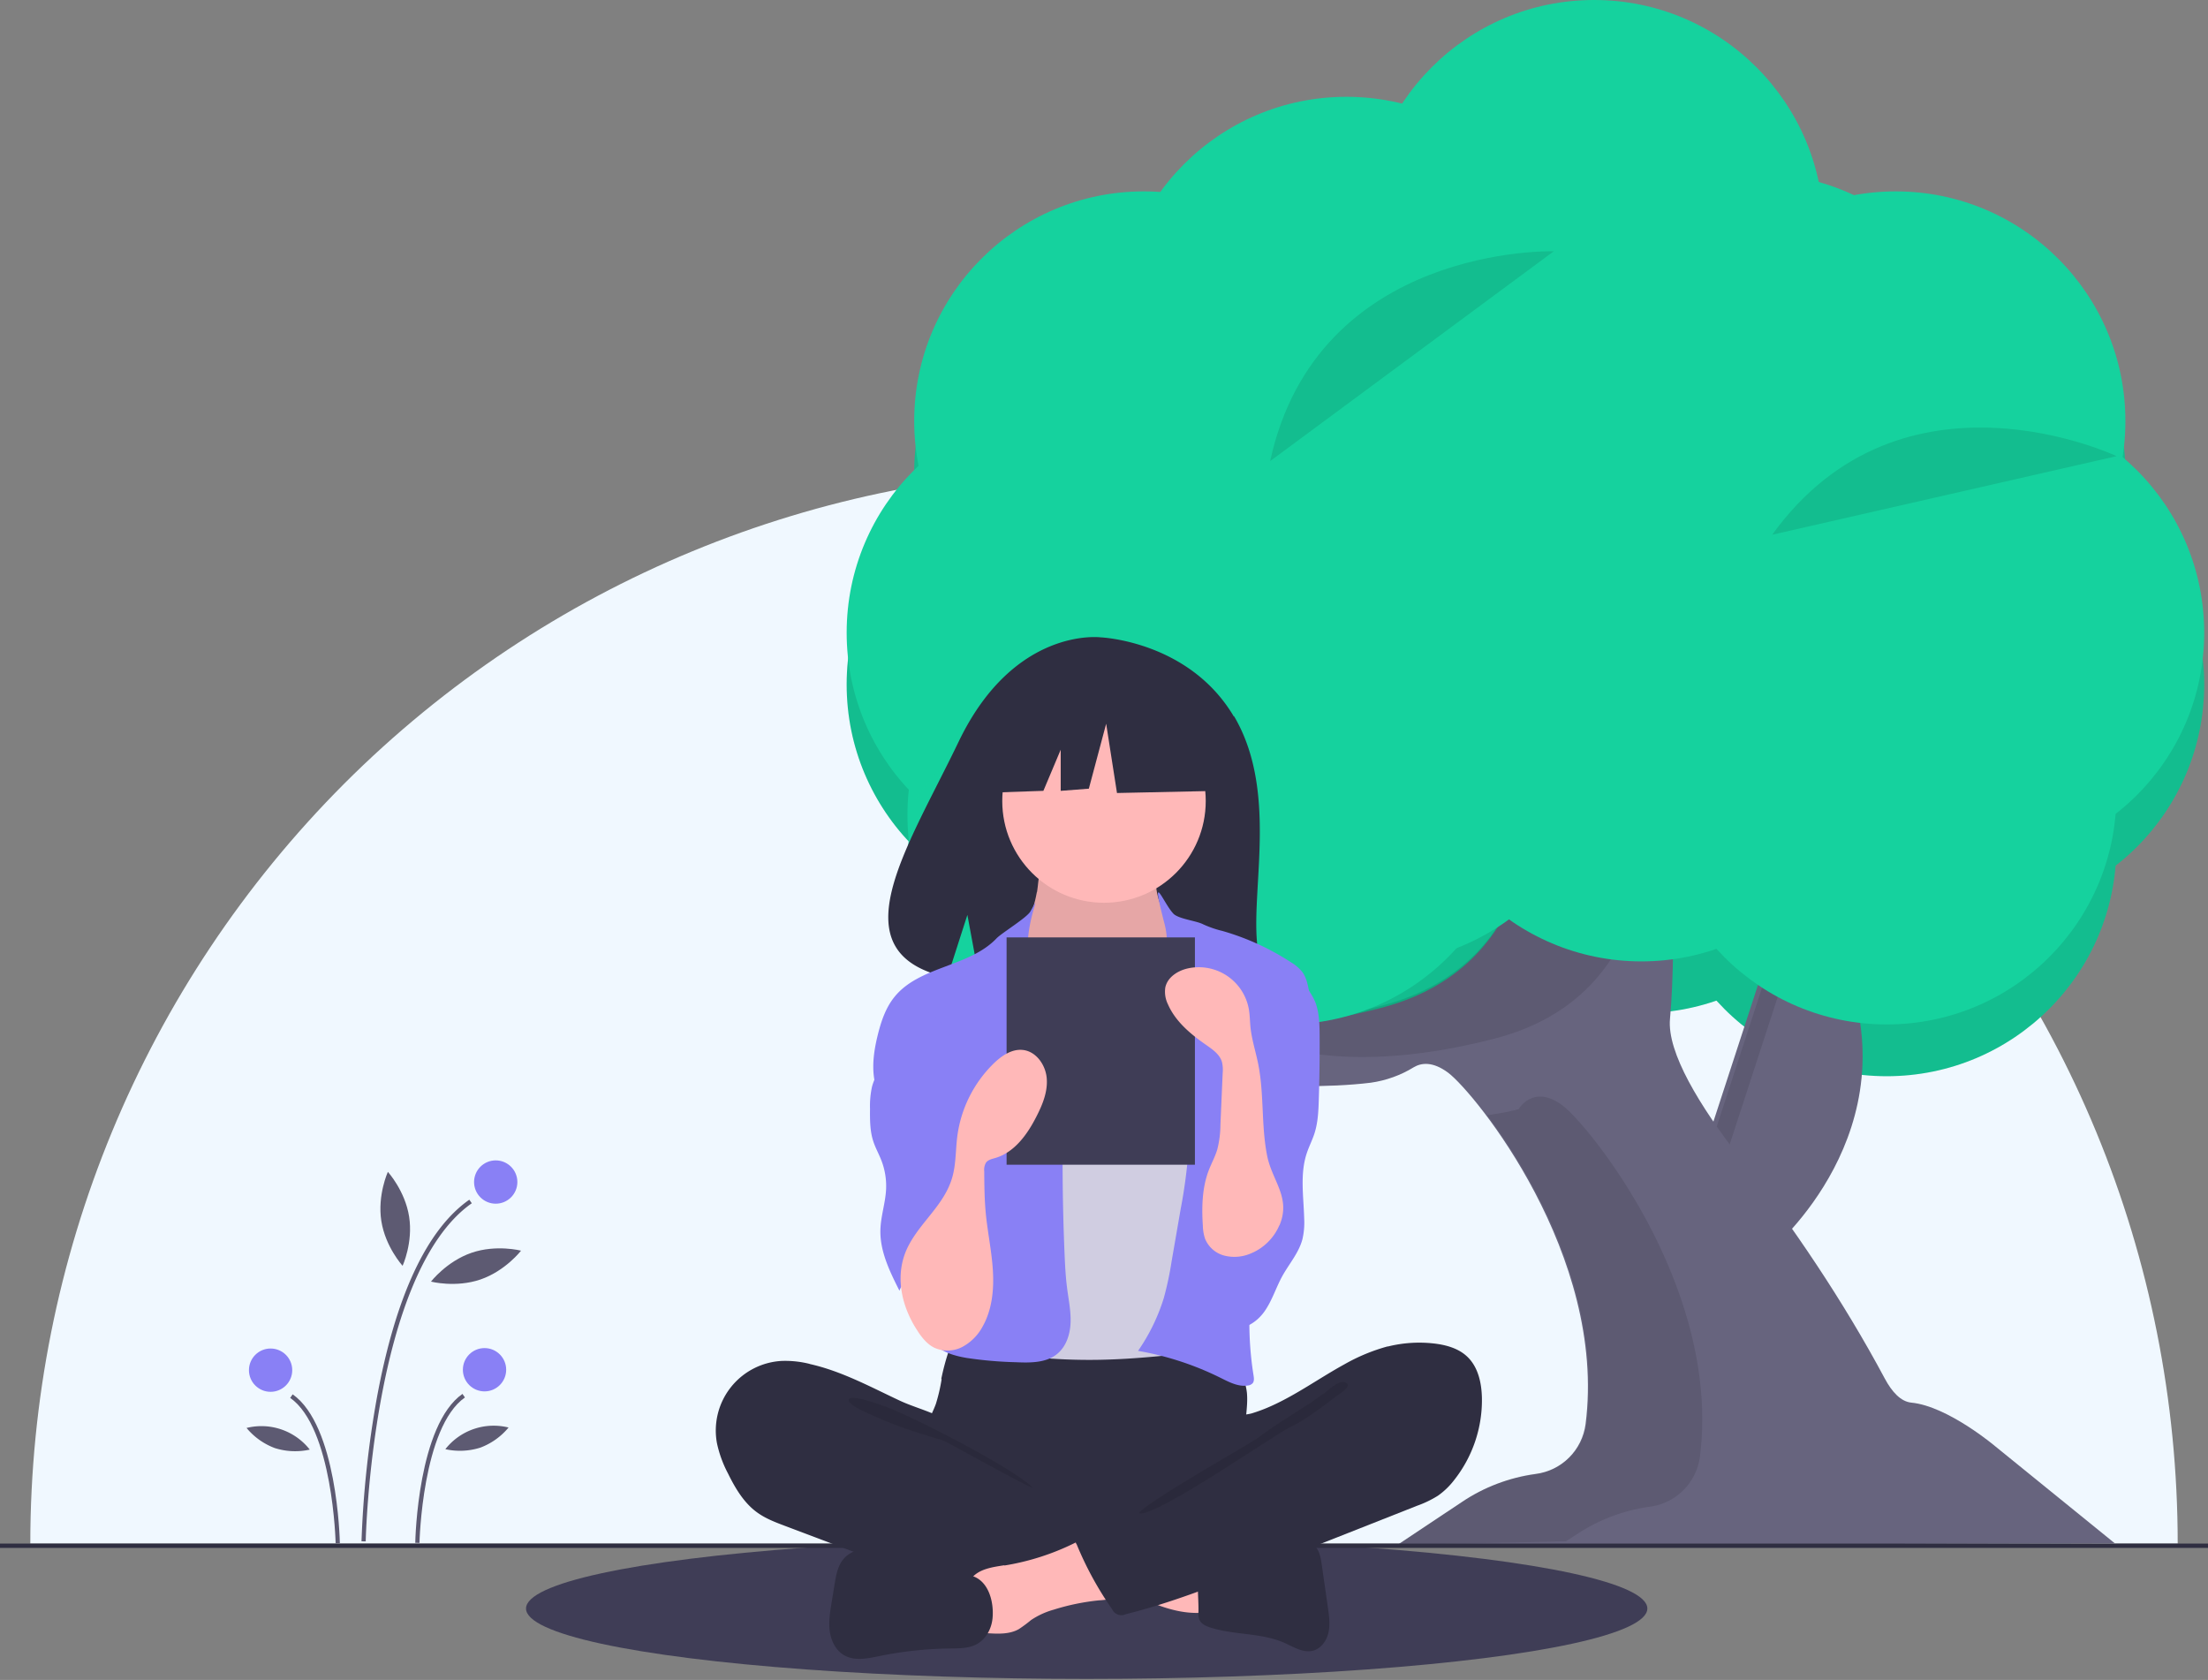 <?xml version="1.0" encoding="UTF-8"?>
<svg width="1020" height="776" data-name="Layer 1" version="1.1" viewBox="0 0 1020 776" xmlns="http://www.w3.org/2000/svg" xmlns:cc="http://creativecommons.org/ns#" xmlns:dc="http://purl.org/dc/elements/1.1/" xmlns:rdf="http://www.w3.org/1999/02/22-rdf-syntax-ns#">
 <rect x="0" y="0" width="1020" height="776" fill="#808080" stroke="none"/>
 <title>reading</title>
 <path d="m1006 713h-992c0-132 52.2-258 145-351 93-93 219-145 351-145s258 52.2 351 145c93 93 145 219 145 351z" fill="#f0f8ff"/>
 <ellipse cx="502" cy="743" rx="259" ry="32.5" fill="#3f3d56"/>
 <g transform="matrix(1.04 0 0 1.04 -106 0)" stroke-width=".96">
  <g fill="#15d29e" stroke-width=".755">
   <circle cx="940" cy="376" r="102"/>
   <circle cx="831" cy="348" r="102"/>
   <circle cx="712" cy="349" r="102"/>
   <circle cx="673" cy="376" r="102"/>
   <circle cx="607" cy="384" r="102"/>
   <circle cx="580" cy="304" r="102"/>
   <circle cx="610" cy="210" r="102"/>
   <circle cx="667" cy="210" r="102"/>
   <circle cx="700" cy="168" r="102"/>
   <circle cx="783" cy="214" r="102"/>
   <circle cx="979" cy="304" r="102"/>
   <circle cx="920" cy="253" r="102"/>
   <circle cx="882" cy="202" r="102"/>
   <circle cx="810" cy="125" r="102"/>
   <circle cx="944" cy="210" r="102"/>
  </g>
  <g opacity=".1" stroke-width=".96">
   <circle cx="940" cy="376" r="102"/>
   <circle cx="831" cy="348" r="102"/>
   <circle cx="712" cy="349" r="102"/>
   <circle cx="673" cy="376" r="102"/>
   <circle cx="607" cy="384" r="102" fill="#15d29e"/>
   <circle cx="580" cy="304" r="102"/>
   <circle cx="610" cy="210" r="102"/>
   <circle cx="667" cy="210" r="102"/>
   <circle cx="700" cy="168" r="102"/>
   <circle cx="783" cy="214" r="102"/>
   <circle cx="979" cy="304" r="102"/>
   <circle cx="920" cy="253" r="102"/>
   <circle cx="882" cy="202" r="102"/>
   <circle cx="810" cy="125" r="102"/>
   <circle cx="944" cy="210" r="102"/>
  </g>
  <path transform="translate(-28.9 -59.4)" d="m918 614s62.5-52.5 31.6-127l-30.9-11.6-33.6 103z" fill="#67647e" stroke-width=".755"/>
  <path transform="translate(-28.9 -59.4)" d="m922 472 7.4 2.77-32.9 101 28.7 31.1c-2.38 2.37-3.86 3.61-3.86 3.61l-32.9-35.6z" opacity=".1" stroke-width=".755"/>
  <path transform="translate(-28.9 -59.4)" d="m636 505 8.12 32.5s57.4 7.48 95.6 2.78c6.76-0.959 13.3-3.3 19.1-6.88 3.23-1.91 8.33-2.74 15.3 2.48 11.9 9 70.5 81 61 156-1.51 11.6-10.6 20.7-22.2 22.2-11.7 1.59-22.9 5.82-32.7 12.4l-29 19.3 319-0.904-53-43s-21.1-17.9-37.4-19.5c-4.74-0.47-8.65-4.82-11.8-10.7-18.5-34.6-40.6-67.2-64.6-98.3-17.5-22.7-32.2-46.5-30.8-61.5 3.25-35.8 0-94.2 0-94.2l-61.7-8.12s8.12 78-66.6 97.5-109-1.64-109-1.64z" fill="#67647e" stroke-width=".755"/>
  <g opacity=".1" stroke-width=".96">
   <path transform="translate(-28.9 -59.4)" d="m686 519s34.1 21.1 109 1.62 66.6-97.5 66.6-97.5l11.8 1.53c-0.22-5-0.39-8-0.39-8l-61.7-8.12s8.12 78-66.6 97.5-109-1.62-109-1.62l8.12 32.5s21.9 2.86 47.7 3.93z"/>
   <path transform="translate(-28.9 -59.4)" d="m831 741a77.9 77.9 0 0 1 32.7-12.4 25.8 25.8 0 0 0 22.2-22.2c9.54-74.7-49.1-147-61-156-13-9.75-19.5 1.62-19.5 1.62a105 105 0 0 1-14 2.67c21.1 28 51.2 81.7 44.1 137a25.8 25.8 0 0 1-22.2 22.2 77.9 77.9 0 0 0-32.7 12.4l-29 19.3 74.8-1.63z"/>
  </g>
  <g fill="#15d29e" stroke-width=".755">
   <circle cx="940" cy="353" r="102"/>
   <circle cx="831" cy="325" r="102"/>
   <circle cx="712" cy="326" r="102"/>
   <circle cx="673" cy="353" r="102"/>
   <circle cx="607" cy="362" r="102"/>
   <circle cx="580" cy="281" r="102"/>
   <circle cx="610" cy="187" r="102"/>
   <circle cx="667" cy="187" r="102"/>
   <circle cx="700" cy="145" r="102"/>
   <circle cx="783" cy="191" r="102"/>
   <circle cx="979" cy="281" r="102"/>
   <circle cx="920" cy="230" r="102"/>
   <circle cx="882" cy="179" r="102"/>
   <circle cx="810" cy="102" r="102"/>
   <circle cx="944" cy="187" r="102"/>
  </g>
  <g stroke-width=".755">
   <path transform="translate(-28.9 -59.4)" d="m1071 262s-95.2-45.2-153 34.9" opacity=".1"/>
   <path transform="translate(-28.9 -59.4)" d="m821 171s-105-3.18-126 93.2" opacity=".1"/>
   <path transform="translate(-28.9 -59.4)" d="m690 380s-95.2-45.2-153 34.8" fill="#15d29e" opacity=".1"/>
  </g>
 </g>
 <path d="m570 331c-20.7-35-61.6-36.6-61.6-36.6s-39.9-5.1-65.5 48.1c-23.8 49.6-56.8 97.5-5.3 109l9.29-28.9 5.76 31.1a201 201 0 0 0 22 0.376c55.1-1.78 108 0.52 106-19.3-2.25-26.3 9.31-70.3-10.6-104z" fill="#2f2e41"/>
 <path d="m435 637a81.6 81.6 0 0 1-2.64 11.4c-1.29 3.64-3.29 7.01-4.48 10.7-3.77 11.7 1.46 24.8 9.81 33.8a55.2 55.2 0 0 0 26.9 16c7.54 1.9 15.4 2.17 23.1 2.43 21.5 0.729 43.6 1.38 63.9-5.53a111 111 0 0 0 18.6-8.44 13.9 13.9 0 0 0 4.82-3.8c1.55-2.21 1.75-5.08 1.74-7.79-0.046-9.12-1.89-18.2-1.45-27.3 0.243-5.04 1.19-10.1 0.722-15.1a27.9 27.9 0 0 0-21.3-24c-5.78-1.24-11.8-0.565-17.7 9.5e-4a450 450 0 0 1-46 2.06c-15.7-0.1-31.3-2.49-46.9-2.74-4.61-0.074-4.52 1.35-5.99 5.81a109 109 0 0 0-3.31 12.5z" fill="#2f2e41"/>
 <path d="m479 412c-0.753 3.95-1.57 8.03-3.94 11.3-2.73 3.73-7.18 5.86-10.1 9.43-4.42 5.37-4.67 12.9-4.69 19.9-0.017 6.41 0.113 13.2 3.69 18.6 2.32 3.45 5.85 5.87 9.3 8.2 13.4 9.03 27.9 18.2 44 18.5 6.69 0.123 13.9-1.61 18.3-6.65a27.4 27.4 0 0 0 4.43-7.89 105 105 0 0 0 7.42-31.9c0.368-5.16 0.333-10.5-1.41-15.3-1.96-5.47-5.93-9.97-8.55-15.2a33.8 33.8 0 0 1-3.25-20 2.16 2.16 0 0 0-0.114-1.45 2.11 2.11 0 0 0-1.74-0.704l-32-2.31a69.7 69.7 0 0 1-8.89-1.02c-1.73-0.351-6.29-2.8-7.93-2.15-3.05 1.21-3.85 15.4-4.47 18.7z" fill="#ffb8b8"/>
 <path d="m479 412c-0.753 3.95-1.57 8.03-3.94 11.3-2.73 3.73-7.18 5.86-10.1 9.43-4.42 5.37-4.67 12.9-4.69 19.9-0.017 6.41 0.113 13.2 3.69 18.6 2.32 3.45 5.85 5.87 9.3 8.2 13.4 9.03 27.9 18.2 44 18.5 6.69 0.123 13.9-1.61 18.3-6.65a27.4 27.4 0 0 0 4.43-7.89 105 105 0 0 0 7.42-31.9c0.368-5.16 0.333-10.5-1.41-15.3-1.96-5.47-5.93-9.97-8.55-15.2a33.8 33.8 0 0 1-3.25-20 2.16 2.16 0 0 0-0.114-1.45 2.11 2.11 0 0 0-1.74-0.704l-32-2.31a69.7 69.7 0 0 1-8.89-1.02c-1.73-0.351-6.29-2.8-7.93-2.15-3.05 1.21-3.85 15.4-4.47 18.7z" opacity=".1"/>
 <circle cx="510" cy="370" r="47" fill="#ffb8b8"/>
 <path d="m486 475c2.45 2.56 5.05 5.1 8.26 6.6a25.9 25.9 0 0 0 10.3 1.96c8.47 0.238 17.7-1.31 23.6-7.4 7.6-7.85 7.35-20.5 13.3-29.7a6.61 6.61 0 0 1 1.92-2.1 6.22 6.22 0 0 1 3.26-0.75c7.52-0.07 14.1 4.81 20 9.46 2.65 2.08 5.36 4.24 7.03 7.17a24.3 24.3 0 0 1 2.37 7.26c2.93 14.3 3.88 29 4.83 43.6 0.521 8.06 1.04 16.1 1 24.2-0.128 26.6-6.31 52.8-12.5 78.7-0.792 3.34-1.88 7.06-4.91 8.66a12.1 12.1 0 0 1-4.28 1.05c-17.6 2.07-35.3 4.14-53 4.41q-10.4 0.16-20.8-0.503a11.2 11.2 0 0 1-3.5-0.609 9.86 9.86 0 0 1-3.81-3.24c-9.59-12.1-10.2-28.8-10.1-44.2q0.225-56.6 4.04-113c0.21-3.11 0.256-6.88-1.98-9.33 4.03 6.46 9.64 12.4 14.9 17.9z" fill="#d0cde1"/>
 <g fill="#8980f5">
  <path d="m476 421c-1.59 2.87-13.3 10-15.6 12.4-12.6 13.3-35.7 12.8-47.2 27.1-4.06 5.01-6.17 11.3-7.72 17.6-2.2 8.86-3.37 18.5 0.31 26.9 3.54 8.04 11 13.6 16 20.8 5.55 7.88 8.05 17.5 10.4 26.8 1.77 6.9 3.55 14 2.86 21.1-0.782 8.06-4.68 15.4-6.98 23.2s-2.7 17 2.62 23.1c3.91 4.48 10 6.26 15.9 7.26a183 183 0 0 0 22.7 1.97c6.7 0.296 14.1 0.354 19.2-3.94 4.07-3.39 5.83-8.89 6.06-14.2s-0.872-10.5-1.56-15.8c-0.714-5.44-0.989-10.9-1.22-16.4q-1.55-36.9-0.422-73.8c0.156-5.13 0.345-10.3-0.747-15.3-1.44-6.59-5-12.5-7.97-18.5-5.9-12-8.69-23.7-7.78-37 0.9-13.2 6.65-23.2 1-13z"/>
  <path d="m542 422c2.42 2.49 10.6 3.3 13.7 4.9a48 48 0 0 0 9.01 3.12 117 117 0 0 1 31.7 14.5 19.2 19.2 0 0 1 5.29 4.57c1.72 2.39 2.35 5.38 2.93 8.27 1.51 7.46 3.02 15 2.68 22.6-0.359 8.07-2.79 15.9-5.2 23.6l-9.01 28.8c-6.73 21.5-13.5 43.2-15.4 65.7a154 154 0 0 0 1.39 37.3c0.198 1.24 0.364 2.66-0.455 3.61a3.56 3.56 0 0 1-2.21 1.02c-4.35 0.68-8.56-1.54-12.5-3.5a138 138 0 0 0-38.2-12.5 88.7 88.7 0 0 0 11.9-24.4 148 148 0 0 0 3.58-16.8l4.19-24.2a238 238 0 0 0 3.6-26.8 33.6 33.6 0 0 0-0.583-10.1 49 49 0 0 0-3.83-9.11c-6.91-14.4-10.2-30.8-7.43-46.5 1.19-6.88 3.5-13.8 2.54-20.7-0.927-6.64 0.036-11.8-1.67-18.4-7-27-0.549-9.68 4-5z"/>
  <path d="m413 483c-3.15 6.54-8.42 12.1-10.2 19.1a41.8 41.8 0 0 0-0.89 10c-0.043 5.06-0.07 10.2 1.48 15 1 3.1 2.63 5.96 3.8 9a32.6 32.6 0 0 1 2.14 13.3c-0.316 6.3-2.46 12.4-2.62 18.7-0.263 9.91 4.32 19.2 8.79 28.1a20.6 20.6 0 0 1 30-9.82c1.18-1.09 1.31-2.88 1.35-4.48q0.496-17.2 0.957-34.5c0.484-17.8 0.945-35.8-3.14-53.1-1.85-7.82-4.72-15.6-9.99-21.7-2.77-3.19-12.2-11.6-16.7-8.02-2.05 1.61-1.57 5.99-1.89 8.2a34.8 34.8 0 0 1-3.03 10.1z"/>
  <path d="m608 464c1.49 4.64 1.58 9.6 1.61 14.5q0.091 14.9-0.395 29.8c-0.166 5.09-0.394 10.2-1.94 15.1-1.02 3.2-2.59 6.2-3.64 9.39-3.15 9.55-1.43 19.9-1.16 30a34.1 34.1 0 0 1-0.825 9.69c-1.66 6.23-6.13 11.3-9.24 16.9-2.96 5.36-4.75 11.4-8.28 16.4s-9.65 8.97-15.6 7.43c-4.49-1.16-7.69-5.14-9.9-9.22a45.2 45.2 0 0 1-4.68-29.3c2.22-12.2 9.39-23 12-35.2 3.55-16.7-1.85-33.8-1.68-50.9a24.6 24.6 0 0 1 1.07-7.89c1.36-3.89 4.27-7 6.96-10.1a128 128 0 0 0 9.35-12.3c1.93-2.87 4.54-10.3 7.96-10.9 7.62-1.37 16.5 10.7 18.4 16.6z"/>
 </g>
 <path d="m374 630a46.4 46.4 0 0 0-12.9-1.37 32.2 32.2 0 0 0-29.9 38 54.1 54.1 0 0 0 5.11 14c3.42 6.95 7.53 13.9 13.9 18.3 3.71 2.6 8 4.23 12.2 5.82l33.4 12.6c4.91 1.85 9.82 3.7 14.8 5.41a289 289 0 0 0 77.2 15.3c8.01 0.477 16.1 0.61 24-1.21 1.85-0.433 3.83-1.08 4.91-2.65a8.4 8.4 0 0 0 1.1-3.62l2.05-14.4c0.289-2.02 0.567-4.15-0.175-6.06-0.941-2.42-3.3-3.94-5.55-5.23-21.9-12.6-47.6-19.6-66-36.8-4.35-4.07-7.98-10.5-13.3-13.3-5.99-3.14-13-4.93-19.2-7.82-13.5-6.32-26.8-13.6-41.5-16.9z" fill="#2f2e41"/>
 <rect y="713" width="1020" height="2" fill="#2f2e41"/>
 <path d="m407 649c11.8 3.7 61.6 29.3 70.1 38.2-1.14 0.412-40-21.3-41.1-21.7-10.6-3.18-21.2-6.38-31.3-11-2.02-0.936-13.1-5.33-12.6-7.88 0.568-2.88 12.8 1.71 14.9 2.36z" opacity=".1"/>
 <path d="m554 745a2.77 2.77 0 0 0 1.87-0.55 2.89 2.89 0 0 0 0.584-2.15q-0.028-9.79-0.055-19.6c-5.63-2.68-11.9-3.54-18.1-4.37l-28.8-3.86c0.663 0.089-4.51 12.4-3.72 14.1 1.4 2.9 12.1 5.48 15.1 6.85 10.5 4.76 21.4 10 33.2 9.59z" fill="#ffb8b8"/>
 <path d="m464 723c-5.45 0.868-11.5 1.63-15.1 5.87-4.47 5.38-2.57 13.4-0.435 20.1a8.64 8.64 0 0 0 1.86 3.65c1.46 1.44 3.69 1.65 5.73 1.78 4.97 0.315 10.3 0.561 14.6-1.88a64 64 0 0 0 5.67-4.21 36.3 36.3 0 0 1 10.4-4.77 105 105 0 0 1 20.9-4.31 32.5 32.5 0 0 0 8.24-1.45c2.62-0.986 5.04-2.94 5.8-5.64 1.01-3.56-1.06-7.19-3.05-10.3-2.47-3.89-5.09-7.98-8.77-10.8-5.38-4.18-8.03-0.97-13.4 1.7a114 114 0 0 1-32.5 10.4z" fill="#ffb8b8"/>
 <g fill="#2f2e41">
  <path d="m449 728-34.6-10.2c-4.21-1.24-8.48-2.5-12.9-2.49-4.39 3e-3 -8.98 1.44-11.8 4.78-2.68 3.15-3.45 7.45-4.12 11.5l-1.43 8.73c-0.727 4.44-1.45 8.96-0.801 13.4s2.92 8.89 6.87 11c4.79 2.61 10.7 1.34 16 0.244a174 174 0 0 1 32.8-3.51c4.14-0.05 8.48 2e-3 12.1-1.94 4.35-2.3 6.95-7.18 7.4-12.1 0.681-7.46-1.8-17.2-9.55-19.5z"/>
  <path d="m568 719c4.48-0.786 8.44-3.33 12.7-4.84 6.05-2.12 12.6-2.12 19-2.09 2.35 9e-3 4.86 0.061 6.81 1.36 2.82 1.88 3.55 5.64 4.03 9l2.9 20.2c0.545 3.81 1.09 7.72 0.237 11.5s-3.41 7.37-7.13 8.34c-4.52 1.18-8.96-1.71-13.2-3.61-10.7-4.74-23.1-3.53-34.2-7.08-2.07-0.658-4.28-1.66-5.12-3.66a8.33 8.33 0 0 1-0.398-3.5c0.191-6.51-1.18-15.4 0.777-21.6 1.76-5.59 8.59-4.02 13.6-4.02z"/>
  <path d="m641 622a60.1 60.1 0 0 1 21.2-1.45c5.66 0.623 11.5 2.2 15.6 6.11 5.03 4.76 6.64 12.1 6.78 19.1a59.5 59.5 0 0 1-12.9 38 34.5 34.5 0 0 1-7.4 7.12 48.7 48.7 0 0 1-9.63 4.64l-74.7 29.5c-19.7 7.75-39.4 15.5-59.9 20.6a4.67 4.67 0 0 1-6.28-2.28 155 155 0 0 1-16.4-30 2.02 2.02 0 0 1 0.892-3.18l52.9-30.4c3.79-2.18 7.61-4.38 10.8-7.41a26.7 26.7 0 0 0 5.52-7.69c1.1-2.29 1.2-7.69 2.6-9.38 1.37-1.66 6.06-1.79 8.22-2.44a74.6 74.6 0 0 0 8.95-3.38c11.8-5.29 22.4-13 33.7-19.2a86.4 86.4 0 0 1 20.2-8.37z"/>
 </g>
 <path d="m611 644c-9.08 6.82-20.8 13.1-29.8 20.1-3.07 2.39-54.3 31.2-55 35 8.4 1.41 61.9-36 69.5-39.7s14.4-9 21.2-14.2c1.71-1.33 8.97-5.34 4.06-6.82-2.77-0.838-7.87 4.33-9.91 5.7z" opacity=".1"/>
 <polygon transform="translate(0 41.3)" points="465 274 453 325 482 324 490 305 490 324 503 323 511 293 516 325 563 324 561 287 521 265" fill="#2f2e41"/>
 <rect x="465" y="433" width="87" height="105" fill="#3f3d56"/>
 <path d="m424 615c2 2.98 4.34 5.9 7.55 7.51a14.8 14.8 0 0 0 13-0.348 22.8 22.8 0 0 0 9.36-9.39c4.39-7.76 5.3-17 4.76-25.9s-2.45-17.7-3.29-26.5c-0.611-6.45-0.661-12.9-0.71-19.4a6.46 6.46 0 0 1 0.816-3.93c0.973-1.33 2.76-1.7 4.33-2.16 8.87-2.63 14.8-10.9 19-19.2 2.82-5.5 5.27-11.5 4.72-17.7s-4.97-12.4-11.1-13c-5.07-0.518-9.74 2.7-13.4 6.25a57.5 57.5 0 0 0-16.8 33.6c-0.802 6.26-0.572 12.7-2.27 18.8-3.63 13-15 20.9-20.7 32.6-6.24 12.9-2.8 27.5 4.79 38.8z" fill="#ffb8b8"/>
 <path d="m591 566a24.5 24.5 0 0 1-13.7 13.2 19 19 0 0 1-11.9 0.732 13.2 13.2 0 0 1-8.75-7.83 21.1 21.1 0 0 1-0.986-5.88c-0.569-8.75-0.349-17.8 2.83-25.9 1.23-3.15 2.88-6.14 3.84-9.38a47 47 0 0 0 1.45-11.4l1.04-23.9a15.5 15.5 0 0 0-0.354-5.17c-1.04-3.45-4.27-5.7-7.23-7.76-7.15-4.97-14.2-10.8-17.7-18.8a13.2 13.2 0 0 1-1.22-7.77c0.977-4.74 5.76-7.81 10.5-8.84a23.5 23.5 0 0 1 28.1 18.9c0.468 2.69 0.461 5.44 0.735 8.16 0.581 5.77 2.41 11.3 3.56 17 2.82 14 1.36 28.5 4.15 42.5 2.33 11.7 11.1 19.3 5.71 32.1z" fill="#ffb8b8"/>
 <g>
  <path d="m169 712-2-0.039a464 464 0 0 1 7.1-66.3c8.65-46.9 23-77.7 42.7-91.5l1.15 1.64c-46.1 32.3-49 155-49 156z" fill="#5d5a72"/>
  <circle cx="229" cy="546" r="10" fill="#8980f5"/>
  <path d="m189 562c1.88 12-3.02 22.7-3.02 22.7s-7.95-8.73-9.82-20.7 3.02-22.7 3.02-22.7 7.95 8.73 9.82 20.7z" fill="#5d5a72"/>
  <path d="m222 591c-11.5 3.94-22.9 0.99-22.9 0.99s7.21-9.34 18.7-13.3 22.9-0.99 22.9-0.99-7.21 9.34-18.7 13.3z" fill="#5d5a72"/>
 </g>
 <g transform="translate(-.168 42.7)">
  <path d="m194 670-2-0.039c0.043-2.21 1.29-54.4 21.8-68.8l1.15 1.64c-19.7 13.8-21 66.7-21 67.2z" fill="#5d5a72"/>
  <circle cx="224" cy="590" r="10" fill="#8980f5"/>
  <path d="m222 626a31.1 31.1 0 0 1-16.1 0.694 28.4 28.4 0 0 1 29.2-10 31.1 31.1 0 0 1-13.1 9.31z" fill="#5d5a72"/>
 </g>
 <g transform="matrix(-1 0 0 1 349 42.9)">
  <path d="m194 670-2-0.039c0.043-2.21 1.29-54.4 21.8-68.8l1.15 1.64c-19.7 13.8-21 66.7-21 67.2z" fill="#5d5a72"/>
  <circle cx="224" cy="590" r="10" fill="#8980f5"/>
  <path d="m222 626a31.1 31.1 0 0 1-16.1 0.694 28.4 28.4 0 0 1 29.2-10 31.1 31.1 0 0 1-13.1 9.31z" fill="#5d5a72"/>
 </g>
</svg>
